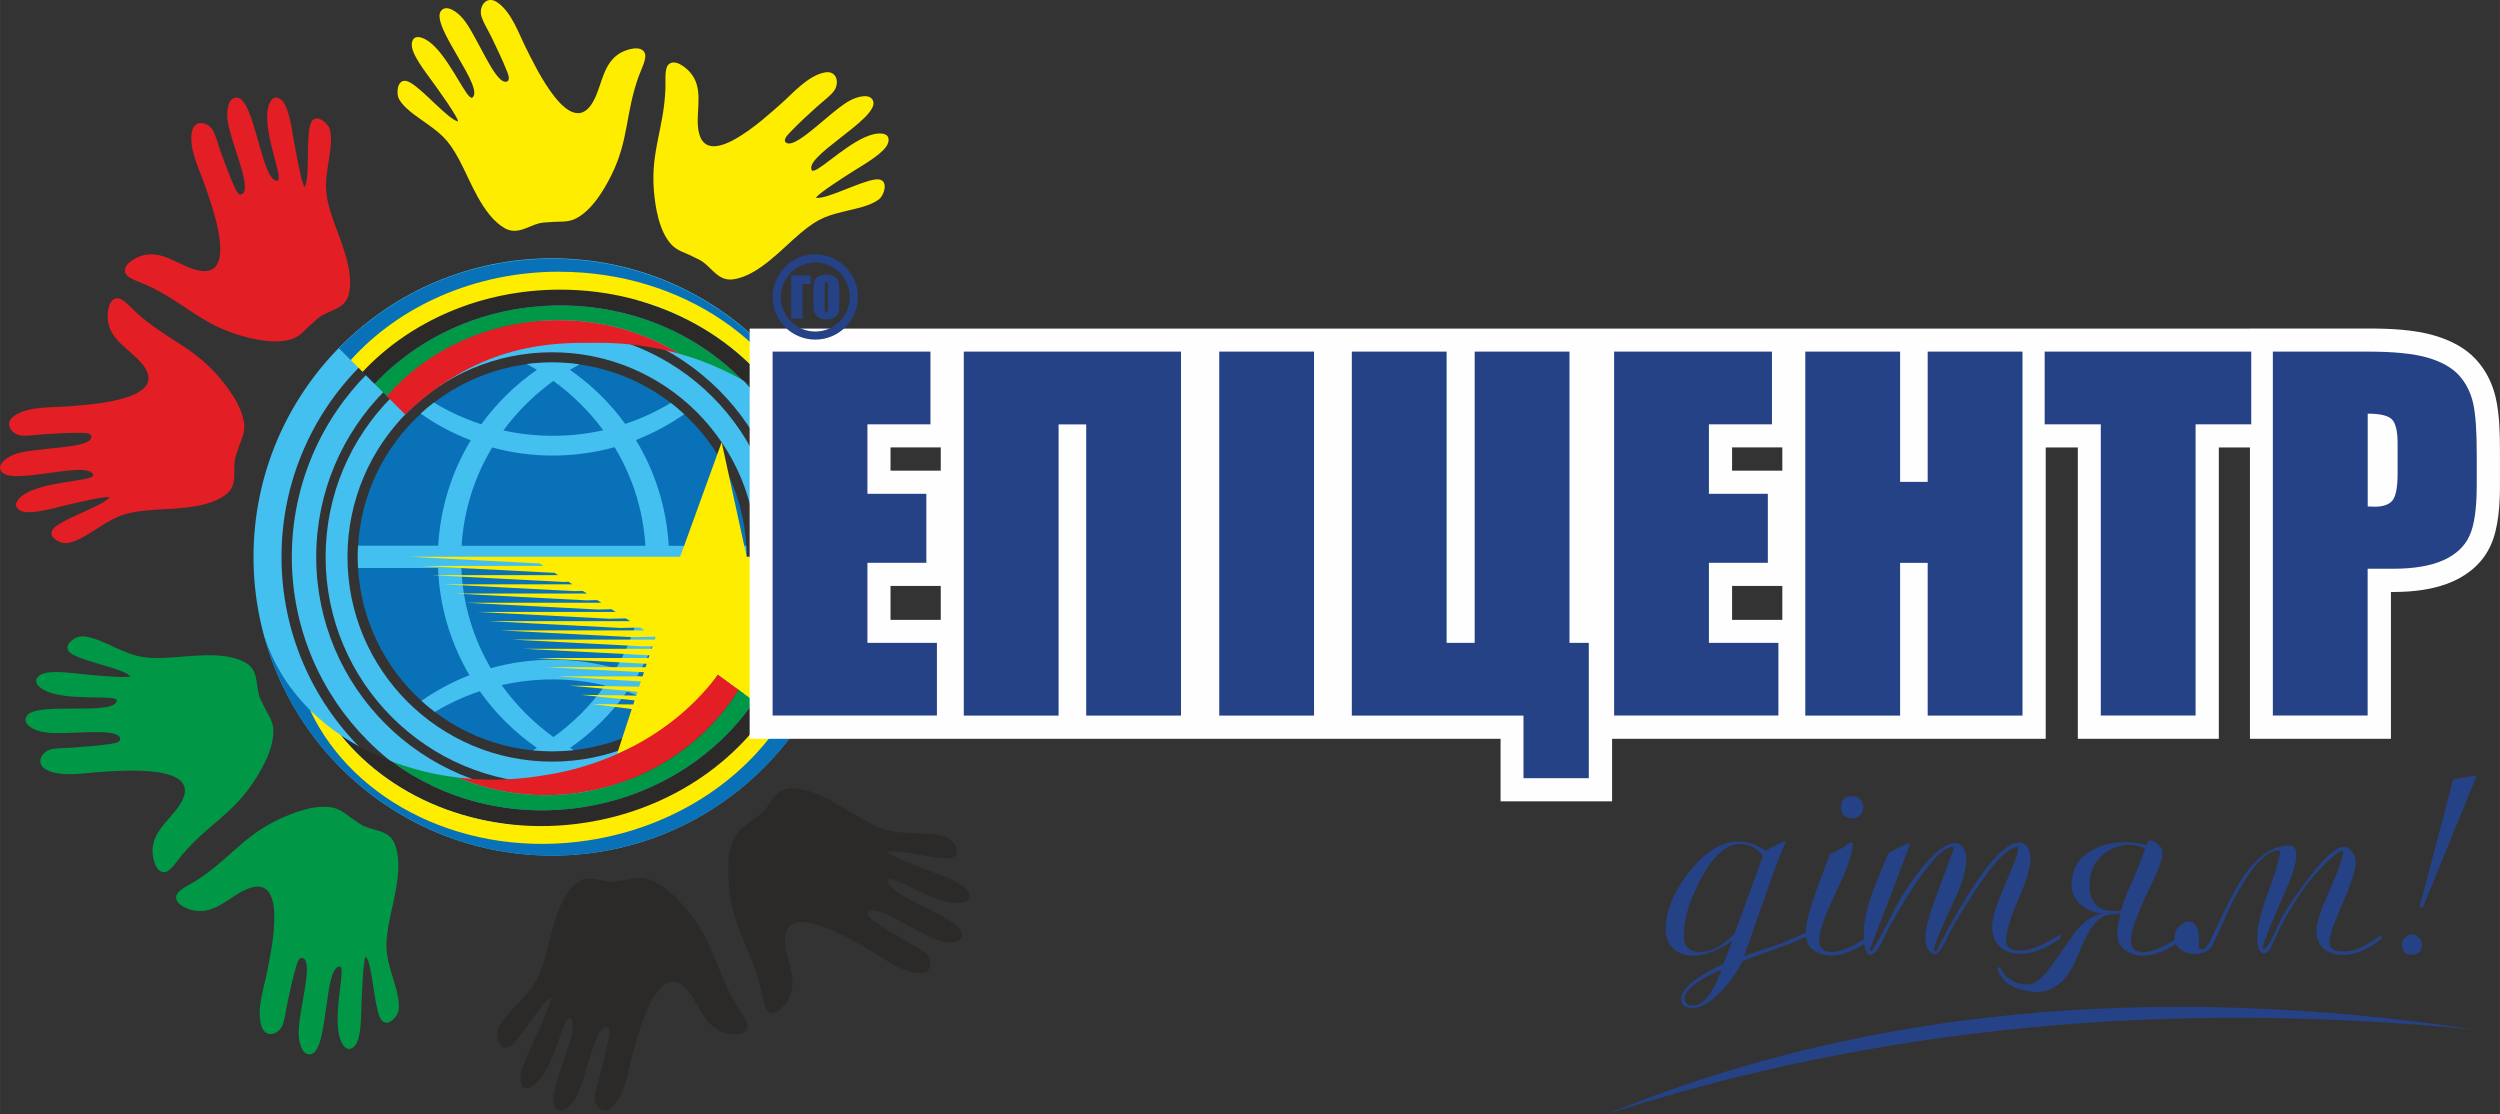<?xml version="1.0" encoding="UTF-8"?>
<!DOCTYPE svg PUBLIC "-//W3C//DTD SVG 1.1//EN" "http://www.w3.org/Graphics/SVG/1.1/DTD/svg11.dtd">
<!-- Creator: CorelDRAW 2020 (64-Bit) -->
<svg xmlns="http://www.w3.org/2000/svg" xml:space="preserve" width="32.798mm" height="14.616mm" version="1.1" style="shape-rendering:geometricPrecision; text-rendering:geometricPrecision; image-rendering:optimizeQuality; fill-rule:evenodd; clip-rule:evenodd"
viewBox="0 0 383.15 170.75"
 xmlns:xlink="http://www.w3.org/1999/xlink"
 xmlns:xodm="http://www.corel.com/coreldraw/odm/2003">
 <rect x="0" y="0" width="383.15" height="170.75" fill="#333333" stroke="none"/>
 <defs>
  <style type="text/css">
   <![CDATA[
    .fil6 {fill:#FEFEFE}
    .fil4 {fill:#2B2A29}
    .fil2 {fill:#FFED00}
    .fil5 {fill:#E31E24}
    .fil0 {fill:#44C0F0}
    .fil1 {fill:#0971B7}
    .fil3 {fill:#009846}
    .fil8 {fill:#254287}
    .fil7 {fill:#254287;fill-rule:nonzero}
   ]]>
  </style>
 </defs>
 <g id="Layer_x0020_1">
  <g id="_2921678831184">
   <path class="fil0" d="M84.62 39.59c25.28,0 45.77,20.49 45.77,45.77 0,25.28 -20.49,45.77 -45.77,45.77 -25.28,0 -45.77,-20.49 -45.77,-45.77 0,-25.28 20.49,-45.77 45.77,-45.77zm0 4.29c22.91,0 41.48,18.57 41.48,41.48 0,22.91 -18.57,41.48 -41.48,41.48 -22.91,0 -41.48,-18.57 -41.48,-41.48 0,-22.91 18.57,-41.48 41.48,-41.48z"/>
   <path class="fil1" d="M84.62 55.57c16.46,0 29.8,13.34 29.8,29.79 0,16.46 -13.34,29.79 -29.8,29.79 -16.45,0 -29.79,-13.34 -29.79,-29.79 0,-16.46 13.34,-29.79 29.79,-29.79z"/>
   <path class="fil0" d="M104.85 63.49c-2.28,1.59 -4.76,2.92 -7.39,3.95 2.9,4.78 4.69,10.3 5.03,16.21l11.87 0c0.03,0.57 0.05,1.14 0.05,1.71 0,0.57 -0.02,1.14 -0.05,1.71l-11.84 0c-0.23,6.01 -1.97,11.62 -4.85,16.49 2.51,0.99 4.88,2.27 7.06,3.78 -0.66,0.6 -1.34,1.17 -2.05,1.71 -2.07,-1.23 -4.28,-2.26 -6.6,-3.05 -2.38,3.36 -5.34,6.28 -8.72,8.63 0.19,0.11 0.38,0.22 0.57,0.34 -1.09,0.12 -2.19,0.18 -3.31,0.18 -1,0 -1.99,-0.05 -2.96,-0.15 0.21,-0.12 0.43,-0.25 0.64,-0.37 -3.41,-2.36 -6.38,-5.3 -8.77,-8.69 -2.42,0.81 -4.73,1.88 -6.89,3.17 -0.71,-0.54 -1.39,-1.1 -2.05,-1.7 2.27,-1.58 4.73,-2.91 7.35,-3.93 -2.85,-4.85 -4.58,-10.45 -4.81,-16.43l-12.26 0c-0.03,-0.57 -0.05,-1.14 -0.05,-1.71 0,-0.57 0.02,-1.14 0.05,-1.71l12.29 0c0.33,-5.89 2.11,-11.39 4.99,-16.15 -2.74,-1.05 -5.32,-2.43 -7.68,-4.09 0.65,-0.6 1.32,-1.16 2.02,-1.7 2.27,1.38 4.71,2.5 7.27,3.34 2.35,-3.24 5.23,-6.07 8.52,-8.35 -0.51,-0.31 -1.04,-0.6 -1.57,-0.89 1.27,-0.17 2.57,-0.25 3.89,-0.25 1.43,0 2.84,0.1 4.22,0.3 -0.5,0.27 -1,0.55 -1.48,0.84 3.27,2.27 6.14,5.07 8.48,8.29 2.46,-0.82 4.8,-1.9 6.99,-3.22 0.7,0.54 1.37,1.11 2.02,1.71zm-34.12 20.16l28.18 0c-0.33,-5.49 -2.01,-10.64 -4.72,-15.12 -3.01,0.84 -6.19,1.29 -9.47,1.29 -3.22,0 -6.33,-0.43 -9.29,-1.24 -2.69,4.48 -4.36,9.6 -4.69,15.08zm28.21 3.42l-28.24 0c0.23,5.56 1.84,10.77 4.51,15.34 3.02,-0.85 6.21,-1.3 9.51,-1.3 3.36,0 6.61,0.47 9.69,1.35 2.68,-4.57 4.3,-9.81 4.54,-15.39zm-22.05 17.93c2.52,-0.57 5.14,-0.87 7.83,-0.87 2.75,0 5.43,0.32 8,0.92 -2.18,3.04 -4.85,5.71 -7.9,7.92 -3.07,-2.22 -5.75,-4.91 -7.93,-7.96zm0.26 -39.03c2.44,0.53 4.97,0.82 7.56,0.82 2.66,0 5.25,-0.29 7.74,-0.85 -2.13,-2.89 -4.71,-5.44 -7.64,-7.56 -2.95,2.13 -5.54,4.7 -7.67,7.6z"/>
   <path class="fil0" d="M84.62 45.46c22.04,0 39.9,17.87 39.9,39.9 0,22.04 -17.87,39.9 -39.9,39.9 -22.04,0 -39.9,-17.87 -39.9,-39.9 0,-22.04 17.87,-39.9 39.9,-39.9zm0 3.74c19.97,0 36.16,16.19 36.16,36.16 0,19.97 -16.19,36.16 -36.16,36.16 -19.97,0 -36.16,-16.19 -36.16,-36.16 0,-19.97 16.19,-36.16 36.16,-36.16z"/>
   <path class="fil0" d="M84.62 50.64c19.18,0 34.73,15.55 34.73,34.73 0,19.18 -15.55,34.72 -34.73,34.72 -19.18,0 -34.72,-15.55 -34.72,-34.72 0,-19.18 15.55,-34.73 34.72,-34.73zm0 3.35c17.33,0 31.37,14.05 31.37,31.37 0,17.33 -14.05,31.37 -31.37,31.37 -17.33,0 -31.37,-14.05 -31.37,-31.37 0,-17.33 14.05,-31.37 31.37,-31.37z"/>
   <polygon class="fil2" points="81.1,85.33 90.24,85.33 104.24,85.33 110.6,67.78 114.43,85.33 126.46,85.33 116.24,95.63 118.72,109.79 110.02,103.42 105.46,110.6 94.57,115.55 96.82,108.67 90.76,107.91 97.05,107.97 97.26,107.34 89.01,106.49 97.5,106.61 97.69,106.02 87.25,105.08 97.95,105.24 98.22,104.45 85.5,103.67 98.48,103.67 98.69,103.03 83.74,102.26 98.94,102.26 99.11,101.73 81.99,100.85 99.4,100.85 99.54,100.43 80.24,99.44 99.87,99.44 100,99.04 98.64,99.07 78.48,98.03 100.33,98.03 100.45,97.67 100.31,97.58 96.89,97.65 76.73,96.62 98.8,96.62 98.11,96.18 95.13,96.24 74.97,95.2 96.59,95.2 95.91,94.78 93.38,94.83 73.22,93.79 94.37,93.79 93.72,93.37 91.62,93.42 71.47,92.38 92.16,92.38 91.52,91.97 89.87,92.01 69.71,90.97 89.95,90.97 89.32,90.57 88.11,90.6 67.96,89.56 87.74,89.56 87.13,89.17 86.36,89.19 66.2,88.15 85.53,88.15 84.93,87.77 84.61,87.78 64.45,86.74 83.31,86.74 82.72,86.36 62.69,85.33 "/>
   <path class="fil1" d="M84.61 39.66c23.43,0 42.76,17.59 45.48,40.29l-0.04 0c-0.73,-4.54 -2.65,-8.78 -5.49,-12.5 -4.72,-14.73 -20.37,-25.55 -38.96,-25.55 -12.91,0 -24.4,5.22 -31.8,13.34l-1.87 -1.87c8.31,-8.46 19.88,-13.71 32.67,-13.71z"/>
   <path class="fil3" d="M85.86 46.82c11.01,0 20.91,4.37 27.79,11.34 -1,-0.56 -2.03,-1.08 -3.1,-1.57 -2.03,-0.95 -4.18,-1.74 -6.43,-2.37 -5.3,-3.26 -11.6,-5.15 -18.37,-5.15 -10.57,0 -20.02,4.61 -26.26,11.85l-2.08 -2.08c6.9,-7.37 17.09,-12.03 28.45,-12.03z"/>
   <path class="fil4" d="M85.83 44.4c15.26,0 28.48,7.7 35,18.96 -2.12,-1.96 -4.53,-3.71 -7.18,-5.2 -6.88,-6.97 -16.78,-11.34 -27.79,-11.34 -11.36,0 -21.55,4.66 -28.45,12.03l-1.85 -1.85c7.21,-7.7 18.09,-12.6 30.26,-12.6z"/>
   <path class="fil2" d="M85.73 41.65c18.88,0 34.73,11.16 39.17,26.25 -1.19,-1.62 -2.55,-3.14 -4.07,-4.55 -6.52,-11.26 -19.74,-18.96 -35,-18.96 -12.17,0 -23.05,4.9 -30.26,12.6l-1.81 -1.81c7.39,-8.23 18.96,-13.54 31.97,-13.54z"/>
   <path class="fil1" d="M91.62 130.59c-23.16,3.57 -44.94,-10.88 -51.09,-32.9l0.04 -0.01c1.41,4.38 3.95,8.28 7.33,11.52 6.9,13.84 24.02,22.16 42.39,19.33 12.76,-1.96 23.32,-8.87 29.39,-18.03l2.14 1.57c-6.93,9.62 -17.56,16.57 -30.21,18.52z"/>
   <path class="fil5" d="M89.05 121.46c-6.68,1.03 -13.2,0.12 -18.93,-2.29 4,0.48 8.21,0.44 12.49,-0.22 0.1,-0.02 0.2,-0.03 0.29,-0.05 0.17,-0.02 0.34,-0.05 0.52,-0.08 11.36,-1.75 20.85,-7.61 26.6,-15.41l3.18 2.33c-5.07,8.11 -13.71,14.11 -24.15,15.71z"/>
   <path class="fil3" d="M89.29 123.71c-10.88,1.68 -21.33,-1.14 -29.19,-6.98 1.07,0.4 2.18,0.76 3.3,1.08 2.15,0.62 4.4,1.08 6.71,1.36 5.73,2.41 12.25,3.32 18.94,2.29 10.45,-1.61 19.08,-7.61 24.15,-15.71l2.38 1.74c-5.7,8.33 -15.06,14.49 -26.29,16.22z"/>
   <path class="fil4" d="M89.69 126.09c-15.08,2.32 -29.32,-3.28 -37.48,-13.41 2.39,1.62 5.04,2.98 7.88,4.05 7.86,5.84 18.32,8.66 29.19,6.98 11.23,-1.73 20.59,-7.89 26.29,-16.22l2.11 1.54c-5.96,8.7 -15.96,15.21 -27.99,17.06z"/>
   <path class="fil2" d="M90.21 128.79c-18.66,2.87 -36.03,-5.75 -42.71,-19.98 1.42,1.42 3,2.71 4.72,3.87 8.16,10.13 22.4,15.73 37.48,13.41 12.03,-1.85 22.04,-8.35 27.99,-17.06l2.06 1.51c-6.05,9.26 -16.68,16.27 -29.54,18.25z"/>
   <path class="fil5" d="M85.76 49.08c6.76,0 13.06,1.89 18.36,5.14 -3.88,-1.09 -8.04,-1.68 -12.38,-1.68 -0.1,0 -0.2,0 -0.3,0 -0.17,-0 5.31,-0 -0.52,-0 -5.83,0 -17.21,-0.16 -28.83,10.98l-2.8 -2.8c6.25,-7.24 15.9,-11.65 26.47,-11.65z"/>
   <path class="fil2" d="M125.07 30.31c1.53,0.3 6.7,-2.49 9.05,-2.8 2.05,-0.27 1.56,1.87 0.89,2.73 -0.75,0.95 -2.95,1.54 -4.25,1.84 -3.94,0.93 -5.11,1.18 -8.06,3.64 -2.76,2.3 -6.43,6.53 -10.3,7.09 -2.24,0.33 -3.23,-1.66 -4.75,-2.72 -0.47,-0.33 -1.06,-0.54 -1.6,-0.83 -0.99,-0.53 -2.25,-0.78 -3.2,-1.83 -1.85,-2.04 -2.45,-5.71 -2.65,-8.4 -0.44,-5.91 1.54,-9.42 1.78,-15.39 0.05,-1.15 -0.19,-3.13 0.49,-3.77 1.01,-0.93 2.74,0.55 3.35,1.28 1.95,2.32 0.96,5.37 1.13,8.04 0.52,8.13 10.62,-1.44 12.74,-3.28 1.7,-1.48 4.07,-4.29 6.68,-4.8 1.71,-0.34 2.29,1.26 1.61,2.58 -0.41,0.78 -2.03,1.98 -2.83,2.71 -1.67,1.52 -2.64,2.39 -4.21,4.03 -0.38,0.4 -1.1,1.24 -0.28,1.53 1.7,0.55 6.73,-5.01 9.61,-6.56 1.17,-0.63 3.2,-1.16 3.57,0.16 0.75,2.71 -10.97,8.53 -9.37,10.61 0.03,0 0.1,-0.01 0.09,0l0.26 -0.04c1.35,-0.44 5.71,-4.73 9,-5.54 1.26,-0.31 2.71,-0.16 2.29,1.3 -0.43,1.47 -3.56,3.22 -5.26,4.3 -1.12,0.71 -5.27,3.33 -5.79,4.1zm-54.85 -11.69c-1.53,-0.3 -5.29,-4.81 -7.36,-5.97 -1.8,-1.01 -2.15,1.15 -1.84,2.2 0.34,1.16 2.16,2.53 3.25,3.29 3.3,2.33 4.3,3 6.12,6.38 1.7,3.17 3.53,8.45 6.92,10.43 1.96,1.14 3.62,-0.33 5.42,-0.75 0.56,-0.13 1.18,-0.11 1.79,-0.17 1.12,-0.12 2.38,0.11 3.65,-0.5 2.48,-1.2 4.4,-4.38 5.59,-6.81 2.61,-5.32 2.09,-9.32 4.09,-14.94 0.39,-1.09 1.35,-2.84 0.95,-3.68 -0.59,-1.24 -2.74,-0.51 -3.59,-0.06 -2.67,1.42 -2.9,4.63 -4.05,7.04 -3.51,7.35 -9.31,-5.29 -10.59,-7.8 -1.02,-2.01 -2.18,-5.5 -4.41,-6.95 -1.46,-0.95 -2.6,0.31 -2.46,1.79 0.08,0.88 1.15,2.59 1.62,3.57 0.98,2.04 1.56,3.21 2.41,5.31 0.21,0.51 0.56,1.56 -0.31,1.53 -1.78,-0.12 -4.37,-7.16 -6.47,-9.67 -0.85,-1.02 -2.54,-2.27 -3.37,-1.18 -1.7,2.23 7,12 4.73,13.34 -0.03,-0.01 -0.09,-0.05 -0.08,-0.03l-0.22 -0.13c-1.09,-0.91 -3.54,-6.52 -6.29,-8.5 -1.06,-0.76 -2.46,-1.16 -2.61,0.35 -0.15,1.53 2.1,4.32 3.27,5.95 0.77,1.08 3.65,5.05 3.84,5.96z"/>
   <path class="fil5" d="M16.83 76.15c-0.85,1.3 -6.46,3.07 -8.32,4.55 -1.62,1.29 0.25,2.42 1.34,2.54 1.2,0.13 3.16,-1.05 4.28,-1.76 3.41,-2.18 4.4,-2.84 8.23,-3.24 3.57,-0.37 9.16,-0.06 12.27,-2.45 1.8,-1.38 1.07,-3.47 1.36,-5.3 0.09,-0.57 0.35,-1.14 0.52,-1.72 0.31,-1.08 1.01,-2.16 0.92,-3.57 -0.17,-2.75 -2.39,-5.74 -4.18,-7.76 -3.94,-4.43 -7.83,-5.46 -12.27,-9.45 -0.86,-0.77 -2.11,-2.32 -3.04,-2.27 -1.37,0.07 -1.51,2.34 -1.42,3.3 0.3,3.01 3.18,4.44 4.98,6.42 5.47,6.03 -8.43,6.61 -11.23,6.85 -2.25,0.19 -5.91,-0.07 -8.1,1.45 -1.43,0.99 -0.7,2.52 0.73,2.95 0.84,0.25 2.84,-0.08 3.92,-0.14 2.26,-0.13 3.56,-0.23 5.82,-0.21 0.55,0 1.65,0.07 1.3,0.87 -0.79,1.6 -8.28,1.34 -11.4,2.32 -1.27,0.4 -3.07,1.49 -2.37,2.68 1.42,2.42 13.76,-1.93 14.14,0.68 -0.02,0.02 -0.08,0.07 -0.06,0.06l-0.21 0.16c-1.26,0.67 -7.38,0.8 -10.25,2.6 -1.1,0.69 -2,1.84 -0.66,2.55 1.36,0.72 4.8,-0.31 6.75,-0.77 1.29,-0.31 6.06,-1.46 6.97,-1.3zm29.84 -47.49c0.86,-1.3 0.23,-7.15 0.84,-9.44 0.53,-2 2.32,-0.74 2.86,0.21 0.6,1.05 0.3,3.31 0.1,4.63 -0.63,3.99 -0.85,5.17 0.32,8.84 1.09,3.43 3.61,8.42 2.66,12.22 -0.55,2.2 -2.76,2.36 -4.32,3.36 -0.48,0.31 -0.9,0.77 -1.37,1.16 -0.86,0.72 -1.58,1.78 -2.9,2.27 -2.59,0.94 -6.21,0.1 -8.78,-0.73 -5.64,-1.84 -8.14,-4.99 -13.57,-7.47 -1.05,-0.48 -2.97,-1.01 -3.3,-1.88 -0.48,-1.29 1.54,-2.32 2.45,-2.62 2.88,-0.92 5.34,1.14 7.87,2 7.72,2.6 2.69,-10.37 1.79,-13.03 -0.73,-2.14 -2.43,-5.39 -1.91,-8 0.34,-1.71 2.03,-1.64 3,-0.51 0.57,0.67 1.06,2.63 1.43,3.65 0.78,2.12 1.22,3.35 2.13,5.43 0.22,0.51 0.73,1.49 1.31,0.84 1.16,-1.36 -2.09,-8.13 -2.43,-11.38 -0.14,-1.32 0.14,-3.41 1.51,-3.24 2.79,0.33 3.73,13.38 6.27,12.69 0.01,-0.03 0.03,-0.1 0.03,-0.08l0.06 -0.25c0.11,-1.42 -2.22,-7.08 -1.71,-10.43 0.19,-1.29 0.88,-2.57 2.07,-1.63 1.2,0.96 1.63,4.52 1.99,6.49 0.23,1.3 1.08,6.14 1.6,6.91z"/>
   <path class="fil3" d="M19.97 103.65c-1.02,-1.18 -6.82,-2.16 -8.86,-3.36 -1.78,-1.05 -0.09,-2.43 0.98,-2.7 1.17,-0.29 3.27,0.6 4.48,1.16 3.68,1.69 4.75,2.21 8.59,2.08 3.59,-0.12 9.08,-1.2 12.49,0.74 1.97,1.12 1.53,3.3 2.07,5.07 0.17,0.55 0.5,1.08 0.75,1.64 0.46,1.02 1.29,2 1.4,3.41 0.21,2.75 -1.58,6.01 -3.08,8.26 -3.29,4.93 -7.01,6.49 -10.86,11.04 -0.75,0.88 -1.77,2.59 -2.7,2.67 -1.37,0.12 -1.82,-2.11 -1.86,-3.07 -0.11,-3.02 2.54,-4.83 4.05,-7.04 4.59,-6.73 -9.26,-5.39 -12.07,-5.24 -2.25,0.12 -5.85,0.88 -8.22,-0.32 -1.55,-0.79 -1.04,-2.4 0.32,-3.02 0.8,-0.37 2.82,-0.31 3.9,-0.4 2.25,-0.18 3.56,-0.27 5.8,-0.59 0.55,-0.08 1.63,-0.3 1.17,-1.04 -1,-1.48 -8.39,-0.19 -11.61,-0.73 -1.31,-0.22 -3.24,-1.05 -2.71,-2.32 1.07,-2.59 13.89,0.02 13.91,-2.61 -0.02,-0.02 -0.08,-0.06 -0.07,-0.05l-0.23 -0.13c-1.34,-0.49 -7.42,0.22 -10.51,-1.17 -1.19,-0.53 -2.24,-1.54 -1.01,-2.43 1.24,-0.9 4.79,-0.35 6.79,-0.16 1.32,0.13 6.2,0.62 7.09,0.33zm36.08 42.94c1.03,1.17 1.21,7.05 2.13,9.23 0.8,1.91 2.4,0.41 2.8,-0.61 0.45,-1.12 -0.15,-3.32 -0.54,-4.6 -1.18,-3.87 -1.55,-5 -0.9,-8.8 0.61,-3.54 2.41,-8.84 0.95,-12.47 -0.84,-2.1 -3.06,-1.96 -4.74,-2.74 -0.52,-0.24 -1,-0.64 -1.52,-0.96 -0.95,-0.59 -1.81,-1.55 -3.19,-1.85 -2.7,-0.58 -6.17,0.75 -8.6,1.93 -5.33,2.59 -7.38,6.07 -12.41,9.27 -0.97,0.62 -2.81,1.41 -3.01,2.32 -0.3,1.34 1.85,2.09 2.79,2.25 2.98,0.52 5.13,-1.86 7.52,-3.06 7.29,-3.64 4.09,9.9 3.56,12.66 -0.43,2.22 -1.66,5.68 -0.79,8.19 0.57,1.64 2.24,1.35 3.04,0.1 0.47,-0.74 0.69,-2.75 0.92,-3.81 0.48,-2.21 0.74,-3.49 1.37,-5.67 0.15,-0.53 0.52,-1.57 1.18,-1.02 1.33,1.19 -0.95,8.34 -0.84,11.6 0.04,1.33 0.6,3.35 1.94,3 2.71,-0.71 1.86,-13.77 4.47,-13.43 0.02,0.02 0.04,0.09 0.04,0.08l0.1 0.24c0.3,1.39 -1.22,7.32 -0.26,10.57 0.37,1.25 1.23,2.42 2.27,1.33 1.06,-1.11 1,-4.7 1.08,-6.7 0.05,-1.32 0.23,-6.23 0.63,-7.06z"/>
   <path class="fil4" d="M135.95 130.59c1.44,-0.59 7.07,1.12 9.43,0.96 2.06,-0.14 1.17,-2.14 0.33,-2.85 -0.92,-0.79 -3.2,-0.93 -4.53,-0.97 -4.04,-0.14 -5.24,-0.15 -8.62,-1.98 -3.16,-1.72 -7.59,-5.13 -11.5,-4.92 -2.26,0.12 -2.84,2.26 -4.12,3.6 -0.39,0.41 -0.93,0.74 -1.4,1.13 -0.87,0.71 -2.05,1.21 -2.77,2.42 -1.41,2.37 -1.28,6.08 -0.94,8.76 0.74,5.89 3.36,8.94 4.77,14.74 0.27,1.12 0.43,3.11 1.22,3.6 1.17,0.72 2.57,-1.08 3.03,-1.92 1.45,-2.65 -0.11,-5.46 -0.47,-8.11 -1.09,-8.07 10.69,-0.68 13.13,0.71 1.96,1.12 4.84,3.4 7.5,3.39 1.74,-0.01 2,-1.68 1.07,-2.84 -0.55,-0.69 -2.38,-1.54 -3.31,-2.1 -1.94,-1.17 -3.06,-1.83 -4.92,-3.12 -0.45,-0.32 -1.32,-1 -0.58,-1.45 1.56,-0.88 7.59,3.59 10.71,4.54 1.27,0.39 3.37,0.51 3.47,-0.86 0.2,-2.8 -12.43,-6.2 -11.27,-8.56 0.03,-0.01 0.1,-0.01 0.09,-0.02l0.26 -0.02c1.41,0.16 6.53,3.52 9.92,3.66 1.3,0.05 2.69,-0.38 1.99,-1.72 -0.71,-1.36 -4.13,-2.46 -6,-3.18 -1.23,-0.48 -5.82,-2.22 -6.48,-2.88zm-51.48 22.26c-1.44,0.59 -4.24,5.76 -6.04,7.31 -1.57,1.35 -2.33,-0.7 -2.24,-1.8 0.1,-1.2 1.62,-2.9 2.54,-3.87 2.78,-2.94 3.62,-3.78 4.74,-7.46 1.04,-3.44 1.79,-8.98 4.73,-11.58 1.7,-1.5 3.61,-0.39 5.46,-0.33 0.57,0.02 1.18,-0.13 1.79,-0.18 1.12,-0.1 2.31,-0.58 3.68,-0.23 2.67,0.69 5.18,3.43 6.82,5.57 3.61,4.71 3.88,8.72 6.95,13.84 0.59,0.99 1.88,2.51 1.66,3.42 -0.33,1.33 -2.59,1.04 -3.5,0.77 -2.9,-0.87 -3.75,-3.96 -5.36,-6.1 -4.89,-6.51 -8.09,7.02 -8.85,9.73 -0.61,2.17 -1.05,5.82 -2.95,7.68 -1.24,1.22 -2.61,0.21 -2.76,-1.27 -0.09,-0.88 0.61,-2.77 0.88,-3.82 0.56,-2.19 0.9,-3.45 1.31,-5.68 0.1,-0.54 0.24,-1.64 -0.6,-1.44 -1.72,0.47 -2.88,7.88 -4.44,10.75 -0.63,1.17 -2.04,2.73 -3.08,1.82 -2.11,-1.85 4.5,-13.14 2.01,-14.01 -0.03,0.01 -0.08,0.06 -0.07,0.05l-0.2 0.17c-0.89,1.11 -2.18,7.09 -4.49,9.57 -0.89,0.95 -2.18,1.62 -2.62,0.17 -0.45,-1.47 1.21,-4.65 2.04,-6.48 0.55,-1.21 2.58,-5.67 2.59,-6.6z"/>
   <path class="fil6" d="M344.83 50.35l18.15 0c3.24,0 6.98,0.15 10.11,1.07 2.38,0.7 4.7,1.83 6.4,3.69 1.52,1.66 2.51,3.66 3.01,5.85 0.61,2.64 0.65,5.83 0.65,8.53l0 4.86c0,2.92 -0.2,6.53 -1.42,9.23 -1.17,2.58 -3.25,4.4 -5.82,5.54 -2.81,1.25 -6.07,1.61 -9.12,1.61l-0.35 0 0 22.5 -21.61 0 0 -44.65 -4.77 0 0 44.65 -21.61 0 0 -44.65 -4.92 0 0 44.65 -66.46 0 0 9.59 -17.09 0 0 -9.59 -115.09 0 0 -62.87 229.95 0zm-71.67 18.22l-7.7 0 0 3.57 7.7 0 0 -3.57zm0 21.23l-7.7 0 0 5.2 7.7 0 0 -5.2zm-128.98 -17.66l0 -3.57 -7.7 0 0 3.57 7.7 0zm0 17.66l-7.7 0 0 5.2 7.7 0 0 -5.2z"/>
   <path class="fil7" d="M118.41 53.89l24.19 0 0 11.14 -9.66 0 0 10.65 9.03 0 0 10.58 -9.03 0 0 12.27 10.65 0 0 11.14 -25.18 0 0 -55.79zm62.59 55.79l-14.53 0 0 -44.64 -4.23 0 0 44.64 -14.53 0 0 -55.79 33.29 0 0 55.79zm20.39 -55.79l0 55.79 -14.53 0 0 -55.79 14.53 0zm42.12 65.38l-10.02 0 0 -9.59 -26.31 0 0 -55.79 14.53 0 0 44.64 4.3 0 0 -44.64 14.53 0 0 44.64 2.96 0 0 20.73zm3.87 -65.38l24.19 0 0 11.14 -9.66 0 0 10.65 9.03 0 0 10.58 -9.03 0 0 12.27 10.65 0 0 11.14 -25.18 0 0 -55.79zm62.59 0l0 55.79 -14.53 0 0 -23.41 -4.23 0 0 23.41 -14.53 0 0 -55.79 14.53 0 0 19.96 4.23 0 0 -19.96 14.53 0zm35.06 0l0 11.14 -8.53 0 0 44.64 -14.53 0 0 -44.64 -8.6 0 0 -11.14 31.67 0zm3.32 0l14.61 0c3.95,0 6.98,0.31 9.11,0.93 2.12,0.62 3.71,1.52 4.78,2.68 1.07,1.18 1.79,2.6 2.18,4.26 0.38,1.67 0.56,4.24 0.56,7.73l0 4.85c0,3.55 -0.36,6.15 -1.11,7.77 -0.73,1.63 -2.08,2.89 -4.03,3.76 -1.96,0.87 -4.53,1.3 -7.69,1.3l-3.89 0 0 22.5 -14.53 0 0 -55.79zm14.53 9.52l0 14.21c0.41,0.02 0.76,0.04 1.06,0.04 1.33,0 2.25,-0.33 2.76,-0.99 0.5,-0.65 0.76,-2.01 0.76,-4.08l0 -4.6c0,-1.9 -0.29,-3.15 -0.89,-3.73 -0.59,-0.58 -1.82,-0.86 -3.69,-0.86z"/>
   <path class="fil7" d="M273.51 128.92c0.09,0 0.13,0.06 0.13,0.18 -0.06,0.15 -0.36,0.89 -0.92,2.23 -0.29,0.7 -1.05,2.78 -2.27,6.25l-3.15 8.96c0.93,-0.32 2.78,-0.95 5.55,-1.88 0.58,-0.26 2.05,-0.9 4.41,-1.92l0.04 0.61c-1.22,0.58 -2.91,1.27 -5.07,2.05l-5.16 1.88c-0.76,1.57 -1.81,3.07 -3.15,4.5 -1.69,1.81 -3.18,2.71 -4.46,2.71 -1.19,0 -1.79,-0.47 -1.79,-1.4 0,-1.54 2.16,-3.34 6.47,-5.37l1.4 -3.58c-2.13,1.54 -4.17,2.32 -6.12,2.32 -1.2,0 -2.19,-0.36 -2.97,-1.09 -0.79,-0.73 -1.18,-1.69 -1.18,-2.88 0,-2.77 1.17,-5.67 3.5,-8.7 2.45,-3.2 5.01,-4.81 7.69,-4.81 1.4,0 2.78,0.47 4.15,1.4 0.7,-0.41 1.63,-0.89 2.8,-1.44l0.09 0zm-3.32 2.36c-0.79,-1.28 -1.98,-1.92 -3.58,-1.92 -2.1,0 -4.11,1.84 -6.03,5.51 -1.69,3.23 -2.53,6.05 -2.53,8.43 0,1.75 0.83,2.62 2.49,2.62 1.69,0 3.45,-0.93 5.29,-2.8l4.33 -11.84 0.04 0zm-10.79 22.85c1.66,0 3.15,-1.85 4.46,-5.55 -3.79,1.66 -5.68,3.13 -5.68,4.41 0,0.76 0.41,1.14 1.22,1.14zm23.99 -24.95c0.06,-0.03 0.19,-0.04 0.39,-0.04 0.12,0 0.18,0.09 0.18,0.26 0,1.31 -0.86,3.76 -2.58,7.34 -1.72,3.58 -2.58,6.07 -2.58,7.47 0,1.14 0.67,1.7 2.01,1.7 1.46,0 3.6,-0.99 6.42,-2.97l0 0.57c-2.39,1.95 -4.57,2.93 -6.55,2.93 -1.11,0 -2.04,-0.29 -2.8,-0.87 -0.76,-0.58 -1.14,-1.41 -1.14,-2.49 0,-1.37 0.48,-3.39 1.44,-6.07 0.38,-1.02 1.14,-3.06 2.27,-6.12 1.28,-0.52 2.27,-1.09 2.97,-1.7l-0.04 0zm2.18 -5.46c0,0.47 -0.16,0.87 -0.48,1.2 -0.32,0.33 -0.71,0.5 -1.18,0.5 -1.16,0 -1.75,-0.57 -1.75,-1.7 0,-1.14 0.58,-1.7 1.75,-1.7 0.47,0 0.86,0.17 1.18,0.5 0.32,0.34 0.48,0.74 0.48,1.2zm30.28 20.06c-2.24,1.6 -4.3,2.4 -6.16,2.4 -1.31,0 -2.37,-0.36 -3.17,-1.07 -0.8,-0.71 -1.2,-1.73 -1.2,-3.04 0,-1.14 0.42,-2.72 1.27,-4.76 0.32,-0.82 0.98,-2.39 1.97,-4.72 0.5,-1.16 0.74,-2.07 0.74,-2.71 0,-0.03 -0.03,-0.07 -0.09,-0.13l-0.18 0c-0.12,0.06 -0.38,0.19 -0.79,0.39 -1.22,0.55 -3,2.58 -5.33,6.07 -2.01,3 -3.46,5.43 -4.35,7.28 -0.89,1.85 -1.55,2.77 -1.99,2.77 -0.47,0 -0.84,-0.31 -1.14,-0.92 -0.23,-0.52 -0.35,-1.05 -0.35,-1.57 0,-1.31 0.6,-3.57 1.79,-6.77l2.58 -6.95 0.04 0 0 -0.09 -0.04 -0.09 -0.13 -0.09 -0.04 0c-1.28,0 -3.25,1.98 -5.9,5.94 -1.92,2.88 -3.5,5.61 -4.72,8.17 -0.79,1.63 -1.46,2.45 -2.01,2.45 -0.64,0 -0.98,-1.03 -1,-3.1 -0.03,-1.69 0.36,-3.71 1.18,-6.07 0.26,-0.76 1.03,-2.68 2.32,-5.77 0.15,-0.38 0.23,-0.58 0.26,-0.61 0.03,-0.03 0.23,-0.15 0.61,-0.35 0.93,-0.52 1.75,-0.93 2.45,-1.22 0.12,0.03 0.17,0.12 0.17,0.26 0,0.12 -0.09,0.41 -0.26,0.87l-5.86 15.34c0.03,0.06 0.12,0.09 0.26,0.09 0.5,-0.5 1.65,-2.54 3.45,-6.12 1.05,-2.1 2.39,-4.18 4.02,-6.25 2.19,-2.8 4.01,-4.2 5.46,-4.2 0.5,0 0.9,0.27 1.2,0.81 0.3,0.54 0.46,1.07 0.46,1.59 0,1.46 -0.5,3.31 -1.48,5.55 -0.44,0.93 -1.25,2.74 -2.45,5.42 -0.7,1.57 -1.05,2.61 -1.05,3.1 0,0.06 0.03,0.09 0.09,0.09l0.31 0c0,-0.09 0.58,-1.2 1.75,-3.32 4.87,-8.89 8.51,-13.33 10.92,-13.33 0.55,0 0.98,0.25 1.29,0.74 0.31,0.5 0.46,1.03 0.46,1.62 0,1.37 -0.63,3.5 -1.88,6.38 -1.25,2.88 -1.88,4.98 -1.88,6.29 0,1.02 0.74,1.53 2.23,1.53 1.52,0 3.55,-0.83 6.12,-2.49l0 0.61 0.04 -0.04zm13.42 -14.94c0.26,-0.06 0.52,-0.03 0.76,0.09 0.25,0.12 0.48,0.27 0.7,0.46 0.22,0.19 0.39,0.39 0.52,0.61 0.13,0.22 0.2,0.39 0.2,0.5 0,0.32 -0.04,0.66 -0.13,1.03 -0.09,0.36 -0.22,0.78 -0.39,1.25 -0.18,0.47 -0.41,1.02 -0.7,1.66 -0.29,0.64 -0.66,1.41 -1.09,2.32 -1.72,3.61 -2.58,6.1 -2.58,7.47 0,1.14 0.67,1.7 2.01,1.7 1.43,0 3.57,-0.99 6.42,-2.97l0 0.57c-2.39,1.95 -4.57,2.93 -6.55,2.93 -1.11,0 -2.04,-0.29 -2.8,-0.87 -0.76,-0.58 -1.14,-1.41 -1.14,-2.49 0,-0.82 0.17,-1.86 0.52,-3.15 -0.14,0.03 -0.28,0.06 -0.41,0.09 -0.13,0.03 -0.27,0.06 -0.41,0.09 -1.11,-0.06 -2,0.25 -2.69,0.92 -0.68,0.67 -1.27,1.51 -1.77,2.51 -0.5,1 -0.98,2.08 -1.44,3.23 -0.47,1.15 -1.05,2.16 -1.75,3.04 -0.7,0.87 -1.58,1.51 -2.64,1.92 -1.06,0.41 -2.44,0.38 -4.13,-0.09 -0.76,-0.2 -1.43,-0.5 -2.03,-0.9 -0.6,-0.39 -1.16,-1.16 -1.68,-2.29l0.44 -0.31c0.32,0.76 0.73,1.33 1.22,1.7 0.5,0.38 0.99,0.65 1.49,0.81 0.5,0.16 0.95,0.23 1.38,0.22 0.42,-0.01 0.74,-0.07 0.94,-0.15 0.26,-0.09 0.55,-0.26 0.87,-0.52 0.32,-0.26 0.63,-0.56 0.94,-0.89 0.3,-0.34 0.6,-0.68 0.87,-1.05 0.28,-0.36 0.52,-0.71 0.72,-1.03l2.27 -3.19c0.23,-0.35 0.52,-0.75 0.85,-1.2 0.34,-0.45 0.72,-0.87 1.16,-1.27 0.44,-0.39 0.92,-0.74 1.46,-1.03 0.54,-0.29 1.13,-0.47 1.77,-0.52 -0.58,-0.03 -1.18,-0.15 -1.79,-0.37 -0.61,-0.22 -1.16,-0.52 -1.64,-0.92 -0.48,-0.39 -0.87,-0.88 -1.16,-1.46 -0.29,-0.58 -0.41,-1.24 -0.35,-1.97 0.09,-1.57 0.56,-2.8 1.42,-3.69 0.86,-0.89 1.89,-1.54 3.08,-1.95 1.2,-0.41 2.43,-0.6 3.71,-0.59 1.28,0.02 2.37,0.15 3.28,0.41l0.26 -0.66zm-8.96 6.03c-0.12,1.2 -0.02,2.13 0.28,2.8 0.31,0.67 0.71,1.16 1.22,1.46 0.51,0.31 1.06,0.47 1.66,0.5 0.6,0.03 1.14,0 1.64,-0.09 0.12,-0.41 0.24,-0.82 0.37,-1.22 0.13,-0.41 0.28,-0.84 0.46,-1.31 0.09,-0.26 0.2,-0.53 0.35,-0.81 0.15,-0.28 0.31,-0.61 0.48,-1 0.17,-0.39 0.37,-0.87 0.59,-1.42 0.22,-0.55 0.47,-1.21 0.76,-1.97l0.66 -1.75c-0.73,-0.41 -1.56,-0.61 -2.49,-0.59 -0.93,0.01 -1.83,0.23 -2.69,0.66 -0.86,0.42 -1.6,1.03 -2.23,1.84 -0.63,0.8 -0.98,1.77 -1.07,2.91zm28.93 -3.19c0.23,-0.76 0.28,-1.19 0.13,-1.29 -0.15,-0.1 -0.45,-0.08 -0.92,0.07 -0.06,0.03 -0.17,0.07 -0.33,0.13 -0.16,0.06 -0.31,0.13 -0.46,0.22 -1.25,0.93 -2.33,2.1 -3.23,3.52 -0.9,1.41 -1.78,2.93 -2.62,4.57l-2.58 5.72c-0.32,0.7 -0.85,1.16 -1.59,1.4 -0.74,0.23 -1.46,0.26 -2.16,0.09 -0.7,-0.17 -1.28,-0.53 -1.75,-1.07 -0.47,-0.54 -0.58,-1.23 -0.35,-2.08 0.2,-0.52 0.53,-0.96 0.98,-1.31 0.45,-0.35 0.9,-0.49 1.33,-0.41 0.44,0.07 0.79,0.42 1.07,1.05 0.28,0.63 0.34,1.65 0.2,3.08 0.38,0.23 0.72,0.2 1.03,-0.11 0.31,-0.31 0.53,-0.62 0.68,-0.94l2.18 -4.54c0.61,-1.28 1.26,-2.54 1.95,-3.76 0.68,-1.22 1.43,-2.31 2.25,-3.26 0.82,-0.95 1.7,-1.71 2.67,-2.29 0.96,-0.58 2.02,-0.87 3.19,-0.87 0.26,-0.03 0.5,0.09 0.7,0.35 0.2,0.26 0.3,0.45 0.3,0.57 0.03,0.32 0.03,0.66 0,1.03 -0.03,0.36 -0.12,0.83 -0.28,1.4 -0.16,0.57 -0.4,1.26 -0.72,2.08 -0.32,0.82 -0.74,1.82 -1.27,3.01 -1.89,4.31 -2.84,6.71 -2.84,7.21 0,0.12 0.06,0.18 0.18,0.18l0.22 -0.09c0.47,-0.52 0.89,-1.19 1.27,-2.01 0.09,-0.2 0.21,-0.49 0.37,-0.85 0.16,-0.36 0.37,-0.81 0.63,-1.33 0.44,-0.87 1.02,-1.86 1.75,-2.95 0.73,-1.09 1.6,-2.31 2.62,-3.65 2.45,-3.18 4.24,-4.76 5.37,-4.76 0.44,0 0.85,0.24 1.25,0.72 0.39,0.48 0.59,0.97 0.59,1.46 0,1.25 -0.64,3.34 -1.92,6.25 -0.64,1.46 -1.15,2.7 -1.53,3.74 -0.38,1.03 -0.57,1.87 -0.57,2.51 0,0.9 0.68,1.36 2.05,1.36 1.08,0 2.13,-0.26 3.15,-0.79 0.23,-0.12 0.58,-0.32 1.05,-0.61 0.47,-0.29 1.03,-0.68 1.7,-1.18l0.04 0.57c-1.98,1.69 -4.01,2.53 -6.07,2.53 -1.14,0 -2.08,-0.33 -2.82,-0.98 -0.74,-0.66 -1.11,-1.58 -1.11,-2.77 0,-1.08 0.68,-3.15 2.05,-6.21 1.37,-3.06 2.05,-5.04 2.05,-5.94 0,-0.03 -0.04,-0.04 -0.13,-0.04 -0.41,0 -1.27,0.64 -2.58,1.92 -2.68,2.62 -5.07,6.06 -7.17,10.31 -0.12,0.23 -0.26,0.56 -0.44,0.98 -0.18,0.42 -0.42,0.95 -0.74,1.59 -0.2,0.47 -0.51,0.77 -0.92,0.92 -0.79,0 -1.18,-0.82 -1.18,-2.45 0,-0.96 0.12,-1.92 0.37,-2.86 0.25,-0.95 0.54,-1.91 0.87,-2.88 0.34,-0.98 0.69,-1.97 1.07,-2.99 0.38,-1.02 0.7,-2.1 0.96,-3.23zm30.37 -12.85l-8.3 20.28 -0.48 -0.09 5.16 -19.58 3.63 -0.61zm-8.43 25.96c0,1.02 -0.52,1.53 -1.57,1.53 -0.99,0 -1.48,-0.51 -1.48,-1.53 0,-0.41 0.14,-0.77 0.44,-1.09 0.29,-0.32 0.64,-0.48 1.05,-0.48 0.44,0 0.81,0.15 1.11,0.46 0.31,0.31 0.46,0.68 0.46,1.11z"/>
   <path class="fil8" d="M246.29 170.75c41.29,-13.33 85.73,-17.63 133.31,-12.91 -49.83,-7.42 -94.27,-3.11 -133.31,12.91z"/>
   <g>
    <path class="fil7" d="M124.95 38.99c1.8,0 3.44,0.73 4.62,1.91 1.18,1.18 1.91,2.82 1.91,4.62 0,1.8 -0.73,3.44 -1.91,4.62 -1.18,1.18 -2.82,1.91 -4.62,1.91 -1.8,0 -3.44,-0.73 -4.62,-1.91 -1.18,-1.18 -1.91,-2.82 -1.91,-4.62 0,-1.8 0.73,-3.44 1.91,-4.62 1.18,-1.18 2.82,-1.91 4.62,-1.91zm3.74 2.79c-0.96,-0.96 -2.28,-1.55 -3.74,-1.55 -1.46,0 -2.79,0.59 -3.74,1.55 -0.96,0.96 -1.55,2.28 -1.55,3.74 0,1.46 0.59,2.79 1.55,3.74 0.96,0.96 2.28,1.55 3.74,1.55 1.46,0 2.78,-0.59 3.74,-1.55 0.96,-0.96 1.55,-2.28 1.55,-3.74 0,-1.46 -0.59,-2.79 -1.55,-3.74z"/>
    <path class="fil7" d="M124.25 43.53l-1.27 0 0 5.3 -1.72 0 0 -6.62 2.99 0 0 1.32zm4.39 2.56c0,0.67 -0.02,1.14 -0.05,1.41 -0.03,0.28 -0.13,0.53 -0.29,0.76 -0.16,0.23 -0.39,0.4 -0.67,0.53 -0.28,0.12 -0.61,0.18 -0.98,0.18 -0.35,0 -0.67,-0.06 -0.95,-0.17 -0.28,-0.12 -0.51,-0.29 -0.68,-0.52 -0.17,-0.23 -0.27,-0.48 -0.31,-0.76 -0.03,-0.27 -0.05,-0.75 -0.05,-1.43l0 -1.13c0,-0.67 0.02,-1.14 0.05,-1.41 0.03,-0.28 0.13,-0.53 0.29,-0.76 0.16,-0.23 0.39,-0.4 0.67,-0.53 0.28,-0.12 0.61,-0.18 0.98,-0.18 0.36,0 0.67,0.06 0.95,0.17 0.28,0.12 0.51,0.29 0.68,0.52 0.17,0.23 0.27,0.48 0.31,0.76 0.03,0.27 0.05,0.75 0.05,1.43l0 1.13zm-1.72 -2.18c0,-0.31 -0.02,-0.5 -0.05,-0.59 -0.03,-0.08 -0.1,-0.13 -0.21,-0.13 -0.09,0 -0.15,0.04 -0.2,0.11 -0.05,0.07 -0.07,0.27 -0.07,0.61l0 3.09c0,0.38 0.02,0.62 0.05,0.71 0.03,0.09 0.1,0.14 0.21,0.14 0.11,0 0.19,-0.05 0.22,-0.16 0.03,-0.1 0.05,-0.35 0.05,-0.74l0 -3.04z"/>
   </g>
  </g>
 </g>
</svg>
